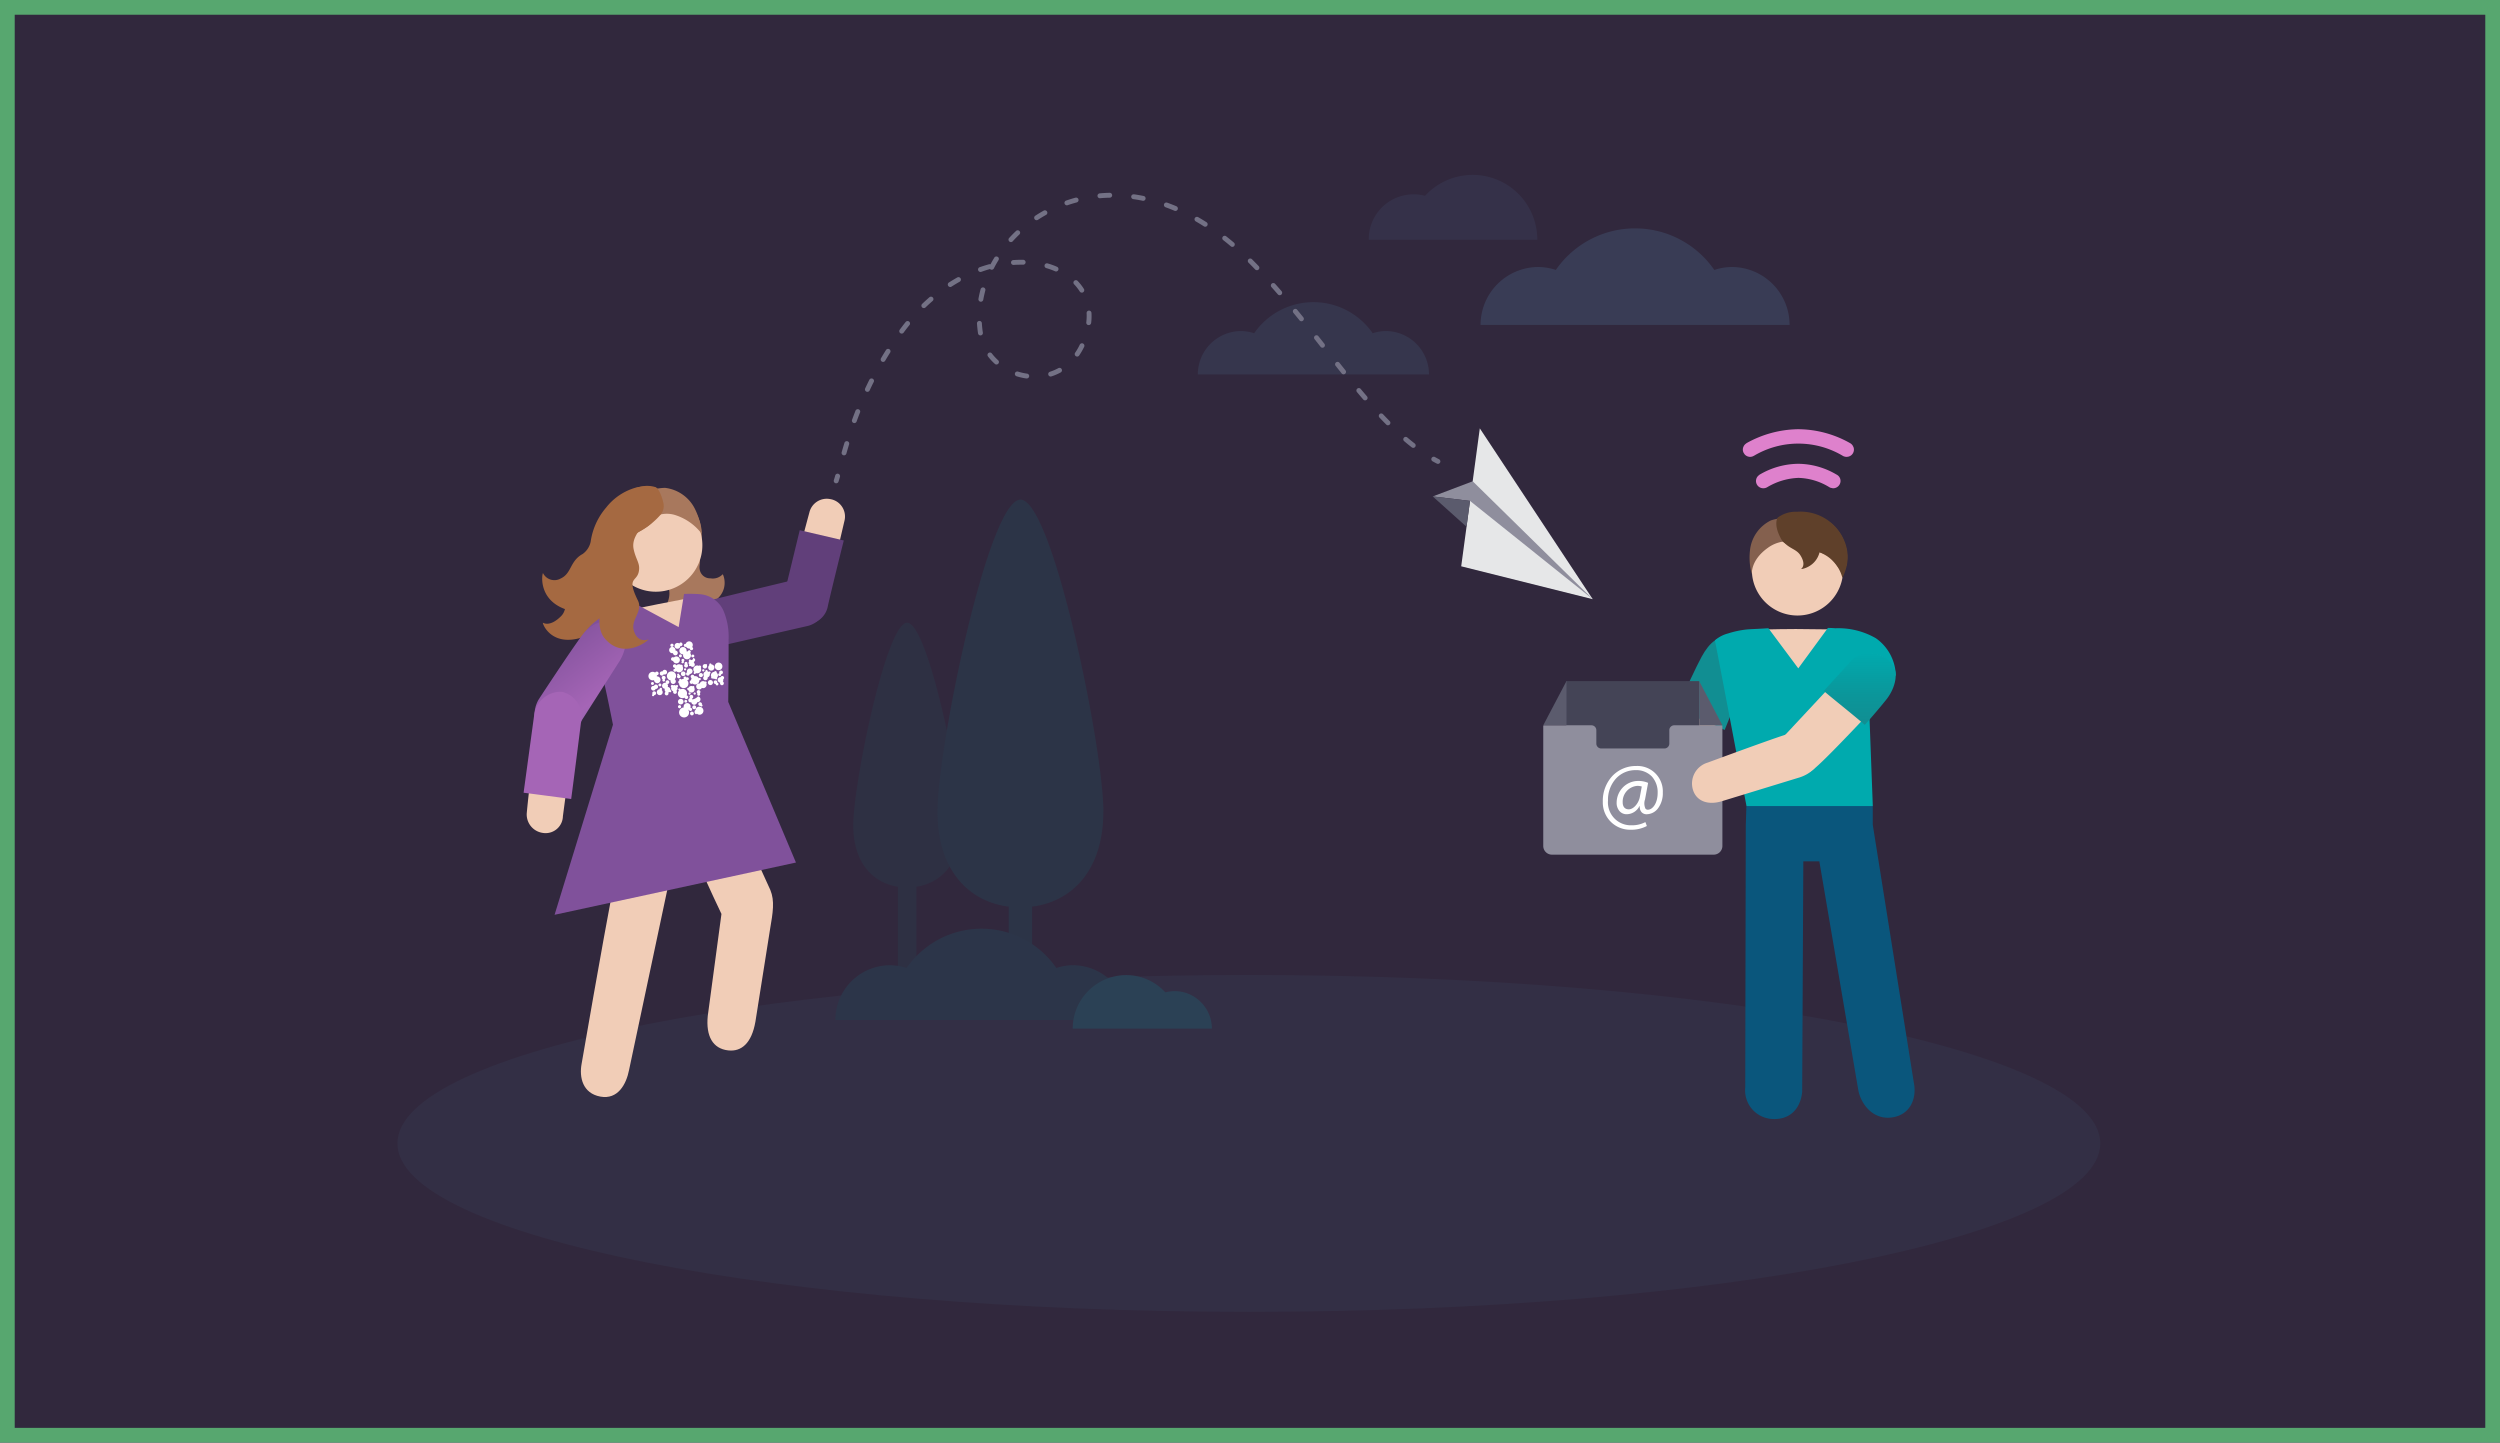 <svg xmlns="http://www.w3.org/2000/svg" width="339.667" height="196">
    <defs>
        <linearGradient id="linear-gradient" x1="453.779" x2="453.779" y2="1" gradientUnits="objectBoundingBox">
            <stop offset="0" stop-color="#9c67b2"/>
            <stop offset="0" stop-color="#9569b1"/>
            <stop offset="0" stop-color="#8172b1"/>
            <stop offset="0" stop-color="#627fb0"/>
            <stop offset="0" stop-color="#3692af"/>
            <stop offset="0" stop-color="#00aaae"/>
            <stop offset=".583" stop-color="#0b969a"/>
            <stop offset="1" stop-color="#118e92"/>
        </linearGradient>
        <linearGradient id="linear-gradient-2" x1=".656" y1=".767" x2=".241" y2=".106" gradientUnits="objectBoundingBox">
            <stop offset="0" stop-color="#9c67b2"/>
            <stop offset=".097" stop-color="#a565b6"/>
            <stop offset=".999" stop-color="#80519b"/>
            <stop offset="1" stop-color="#80519b"/>
        </linearGradient>
        <style>
            .cls-9{fill:#8f8e9d}.cls-10{fill:#5b5b6d}.cls-11{fill:#737185}.cls-14{fill:#de81cc}.cls-15{fill:#f1cdb7}.cls-17{fill:#5f402a}.cls-18{fill:#dbbaa9}.cls-24{fill:#fff}.cls-25{fill:#a56941}.cls-26{fill:#a8785d}.cls-27{fill:#613f7a}
        </style>
    </defs>
    <g id="curelator-n1-headache-migraine-illustration-background-OK-dsk" transform="translate(-353 -4275.181)">
        <g id="Grupo_4418" data-name="Grupo 4418" transform="translate(353 4275.264)">
            <g id="Rectángulo_1458" data-name="Rectángulo 1458" style="fill:#31283d;stroke:#57a76f;stroke-width:2px">
                <path style="stroke:none" d="M0 0h339.667v196H0z" transform="translate(0 -.083)"/>
                <path style="fill:none" d="M1 1h337.667v194H1z" transform="translate(0 -.083)"/>
            </g>
        </g>
        <g id="send_Report_succes" transform="translate(-3099.053 3042.543)">
            <g id="Group_3" data-name="Group 3" transform="translate(3506.053 1365.106)">
                <g id="Group_9423" data-name="Group 9423">
                    <g id="Grupo_9470" data-name="Grupo 9470">
                        <g id="Group_9422" data-name="Group 9422">
                            <g id="Group_3-2" data-name="Group 3-2">
                                <path id="Fill_1" data-name="Fill 1" d="M3737.412 1423.061c0 12.64-51.791 22.884-115.68 22.884s-115.68-10.242-115.68-22.884 51.791-22.884 115.68-22.884 115.68 10.246 115.68 22.884" transform="translate(-3506.053 -1400.177)" style="fill:#332f45;stroke:transparent"/>
                            </g>
                        </g>
                    </g>
                </g>
            </g>
            <path id="Fill_4" data-name="Fill 4" d="M3602.6 1364.414c0-5.621-4.484-27.539-7.321-27.539s-7.321 21.919-7.321 27.539c0 5.022 2.622 7.8 6.061 8.339v11.579a1.26 1.26 0 0 0 2.521.008v-11.588c3.441-.536 6.061-3.316 6.061-8.339" transform="translate(-19.977 -19.63)" style="fill:#2e3043"/>
            <path id="Fill_6" data-name="Fill 6" d="M3625.644 1357.165c0-8.656-6.907-42.411-11.274-42.411s-11.275 33.755-11.275 42.411c0 7.9 4.213 12.2 9.678 12.89v8.672a1.59 1.59 0 1 0 3.179 0v-8.672c5.472-.689 9.678-4.986 9.678-12.89" transform="translate(-23.671 -14.234)" style="fill:#2c3447"/>
            <path id="Fill_8" data-name="Fill 8" d="M3624.441 1404.263a7.443 7.443 0 0 0-7.441-7.445 7.34 7.34 0 0 0-2.227.378 12.352 12.352 0 0 0-19.238-1.371c-.114.122-.225.246-.333.373-.066.075-.127.151-.19.227l-.2.241c-.135.173-.267.35-.392.529a7.346 7.346 0 0 0-2.23-.373 7.442 7.442 0 0 0-7.442 7.44z" transform="translate(-19.197 -33.041)" style="fill:#2c3549"/>
            <path id="Fill_10" data-name="Fill 10" d="M3627.4 1407.472a7.275 7.275 0 0 1 7.271-7.276 7.2 7.2 0 0 1 4.887 1.916l.056.052c.127.119.251.241.369.369l.01.009a4.936 4.936 0 0 1 4.07.705 5.09 5.09 0 0 1 2.245 4.223H3627.4z" transform="translate(-29.601 -35.075)" style="fill:#2b4155"/>
            <path id="Fill_12" data-name="Fill 12" d="M3675.4 1283.195a5.794 5.794 0 0 0-1.761.3 9.787 9.787 0 0 0-16.109 0 5.8 5.8 0 0 0-1.762-.3 5.888 5.888 0 0 0-5.889 5.887h31.41a5.892 5.892 0 0 0-5.89-5.887" transform="translate(-35.082 -5.578)" style="fill:#36364d"/>
            <g id="Group_9424" data-name="Group 9424" transform="translate(3565.33 1256.4)">
                <path id="Fill_149" data-name="Fill 149" d="m3699.738 1301.947 15.342 23.212-17.869-4.469z" transform="translate(-3611.958 -1267.51)" style="fill:#e6e7e8"/>
                <path id="Fill_150" data-name="Fill 150" class="cls-9" d="m3692.092 1313.517 5.434-2.057 16.305 16.014-16.673-13.349z" transform="translate(-3610.709 -1269.831)"/>
                <path id="Fill_151" data-name="Fill 151" class="cls-10" d="m3692.092 1314.182 4.594 4.121.472-3.516z" transform="translate(-3610.709 -1270.495)"/>
                <path id="Fill_152" data-name="Fill 152" class="cls-11" d="M3584.786 1311.4a.325.325 0 0 1-.1-.016.334.334 0 0 1-.215-.418q.092-.281.185-.623a.334.334 0 1 1 .648.163l-.006.022q-.1.353-.194.643a.332.332 0 0 1-.317.227" transform="translate(-3584.454 -1269.496)"/>
                <path id="Fill_153" data-name="Fill 153" class="cls-11" d="M3586.195 1295.29a.332.332 0 0 1-.318-.424c.119-.417.245-.843.375-1.266a.332.332 0 1 1 .635.194c-.126.412-.247.823-.369 1.255a.333.333 0 0 1-.323.241zm77.336-1.016a.324.324 0 0 1-.2-.07 26.307 26.307 0 0 1-1.031-.838.33.33 0 0 1 .426-.505c.347.293.685.569 1.009.82a.333.333 0 0 1-.2.595zm-3.429-3.064a.336.336 0 0 1-.236-.1c-.3-.3-.6-.614-.92-.949a.334.334 0 0 1-.09-.241.328.328 0 0 1 .329-.321.335.335 0 0 1 .24.1c.315.333.622.649.907.938a.332.332 0 0 1 0 .469.324.324 0 0 1-.227.1zm-72.5-.3a.336.336 0 0 1-.316-.445c.156-.425.313-.84.469-1.236a.332.332 0 0 1 .43-.188.332.332 0 0 1 .184.176.327.327 0 0 1 0 .254c-.166.424-.322.832-.462 1.221a.33.33 0 0 1-.3.218zm69.39-3.089a.332.332 0 0 1-.251-.116 85.943 85.943 0 0 1-.854-1.009.336.336 0 0 1 .042-.468.345.345 0 0 1 .214-.076.33.33 0 0 1 .255.119c.26.312.546.649.849 1a.332.332 0 0 1-.252.55zm-67.619-1.157a.331.331 0 0 1-.3-.473c.195-.414.383-.807.577-1.19a.334.334 0 0 1 .594.3 32.4 32.4 0 0 0-.569 1.175.332.332 0 0 1-.3.185zm21.65-1.815h-.045a8.221 8.221 0 0 1-1.334-.3.338.338 0 0 1-.2-.165.333.333 0 0 1 .142-.448.342.342 0 0 1 .154-.037.407.407 0 0 1 .1.015 7.489 7.489 0 0 0 1.228.276.334.334 0 0 1 .283.375.332.332 0 0 1-.33.281zm3.245-.264a.333.333 0 0 1-.1-.649 6.44 6.44 0 0 0 1.146-.493.376.376 0 0 1 .159-.04.332.332 0 0 1 .162.623 7.2 7.2 0 0 1-1.264.542.348.348 0 0 1-.1.012zm39.8-.3a.335.335 0 0 1-.26-.124l-.82-1.03a.333.333 0 0 1 .054-.467.326.326 0 0 1 .465.049l.819 1.027a.332.332 0 0 1-.259.541zm-47.16-1.334a.335.335 0 0 1-.222-.087 7.409 7.409 0 0 1-.931-1.009.341.341 0 0 1-.064-.248.333.333 0 0 1 .594-.157 6.8 6.8 0 0 0 .847.919.323.323 0 0 1 .11.227.334.334 0 0 1-.314.35h-.018zm-15.4-.353a.33.33 0 0 1-.321-.249.347.347 0 0 1 .034-.252c.227-.393.461-.773.686-1.13a.332.332 0 0 1 .565.347 57.11 57.11 0 0 0-.68 1.116.331.331 0 0 1-.284.167zm26.361-.729a.3.3 0 0 1-.187-.061.332.332 0 0 1-.085-.461 7.966 7.966 0 0 0 .629-1.092.337.337 0 0 1 .3-.19.285.285 0 0 1 .143.033.335.335 0 0 1 .157.444 8.982 8.982 0 0 1-.681 1.181.331.331 0 0 1-.276.151zm33.335-1.2a.335.335 0 0 1-.261-.126l-.813-1.031a.33.33 0 1 1 .515-.414l.815 1.031a.333.333 0 0 1-.256.54zm-46.472-1.669a.332.332 0 0 1-.327-.278l-.023-.143c-.057-.434-.1-.837-.121-1.2a.331.331 0 0 1 .309-.351h.014a.326.326 0 0 1 .339.312c.032.463.071.847.115 1.142l.021.13a.332.332 0 0 1-.272.383h-.055zm-10.7-.249a.4.4 0 0 1-.195-.064.334.334 0 0 1-.071-.465c.25-.343.523-.7.807-1.052a.333.333 0 0 1 .467-.051.333.333 0 0 1 .051.467c-.269.33-.535.676-.792 1.027a.324.324 0 0 1-.267.136zm25.411-1.157h-.04a.33.33 0 0 1-.291-.366c.036-.356.052-.647.052-.868 0-.12 0-.243-.01-.385a.333.333 0 0 1 .31-.35h.024a.333.333 0 0 1 .328.314c.008.1.012.236.012.423a7.075 7.075 0 0 1-.057.948.333.333 0 0 1-.331.283zm28.9-.519a.33.33 0 0 1-.259-.123c-.256-.317-.5-.613-.832-1.019a.334.334 0 0 1 .487-.454c.009.011.018.022.025.033.3.368.559.681.832 1.021a.331.331 0 0 1-.049.467.33.33 0 0 1-.208.076zm-51.3-1.789a.332.332 0 0 1-.232-.571c.266-.259.587-.553.983-.9a.333.333 0 0 1 .468.032.33.33 0 0 1-.032.468c-.391.347-.707.634-.955.877a.333.333 0 0 1-.233.091zm7.746-.864a.334.334 0 0 1-.333-.335c0-.019 0-.037.005-.056.076-.45.178-.891.292-1.311a.335.335 0 0 1 .322-.246.207.207 0 0 1 .087.012.332.332 0 0 1 .2.156.322.322 0 0 1 .032.251q-.193.756-.279 1.253a.332.332 0 0 1-.329.273zm40.6-.885a.334.334 0 0 1-.251-.115l-.034-.04-.076-.087-.054-.062-.048-.055a71.614 71.614 0 0 0-.653-.743.332.332 0 0 1 .5-.441c.347.388.616.693.871.992a.334.334 0 0 1-.036.469.33.33 0 0 1-.215.079zm-26.884-.354a.33.33 0 0 1-.281-.151 6.31 6.31 0 0 0-.769-.983.331.331 0 0 1 .012-.468.381.381 0 0 1 .227-.091.332.332 0 0 1 .241.1 6.573 6.573 0 0 1 .848 1.084.331.331 0 0 1-.1.458.324.324 0 0 1-.18.057zm-17.877-.765a.333.333 0 0 1-.18-.613c.43-.272.813-.5 1.143-.688a.333.333 0 0 1 .325.581c-.354.2-.727.423-1.109.666a.266.266 0 0 1-.178.057zm4.108-2.042a.333.333 0 0 1-.111-.646 20.04 20.04 0 0 1 1.276-.4.317.317 0 0 1 .088-.013.537.537 0 0 1 .109.018c.15-.288.327-.593.518-.907a.333.333 0 0 1 .284-.158.482.482 0 0 1 .174.049.324.324 0 0 1 .151.2.348.348 0 0 1-.04.251c-.2.323-.415.7-.629 1.121a.33.33 0 0 1-.443.147.51.51 0 0 1-.084-.06c-.348.1-.743.222-1.173.378a.254.254 0 0 1-.111.03zm10.266-.067a.329.329 0 0 1-.132-.027 9.408 9.408 0 0 0-1.195-.43.332.332 0 1 1 .186-.638 9.3 9.3 0 0 1 1.275.46.332.332 0 0 1-.133.636zm27.289-.175a.328.328 0 0 1-.239-.1c-.3-.314-.545-.564-.813-.832l-.1-.1a.333.333 0 0 1 .47-.47l.1.1c.287.29.549.558.822.842a.332.332 0 0 1-.241.563zm-33.05-.714h-.022a.331.331 0 0 1-.331-.331.329.329 0 0 1 .309-.33c.425-.024.776-.037 1.045-.037h.3a.336.336 0 0 1 .325.34.331.331 0 0 1-.333.326h-.288c-.375 0-.712.01-1 .033zm29.723-2.452a.333.333 0 0 1-.214-.076 35.7 35.7 0 0 0-1.009-.824.33.33 0 1 1 .4-.522c.361.286.707.569 1.025.839a.325.325 0 0 1 .118.227.37.37 0 0 1-.076.241.328.328 0 0 1-.245.113zm-30.091-.65a.334.334 0 0 1-.245-.557c.243-.27.557-.592.936-.956a.346.346 0 0 1 .228-.091.334.334 0 0 1 .239.1.332.332 0 0 1-.009.469c-.315.3-.619.612-.9.922a.329.329 0 0 1-.248.11zm26.4-2.085a.335.335 0 0 1-.178-.053c-.349-.223-.722-.45-1.109-.674a.335.335 0 0 1-.126-.454.335.335 0 0 1 .454-.122c.462.269.844.5 1.134.689a.333.333 0 0 1 .1.459.327.327 0 0 1-.277.153zm-22.909-.888a.329.329 0 0 1-.277-.151.318.318 0 0 1-.047-.249.328.328 0 0 1 .142-.21c.353-.231.737-.465 1.142-.694a.333.333 0 0 1 .454.128.318.318 0 0 1 .031.252.334.334 0 0 1-.158.2 16.07 16.07 0 0 0-1.1.667.335.335 0 0 1-.185.054zm18.856-1.26a.32.32 0 0 1-.13-.025 22.27 22.27 0 0 0-1.209-.475.343.343 0 0 1-.187-.171.332.332 0 0 1 .158-.442.343.343 0 0 1 .145-.032.293.293 0 0 1 .114.021c.542.2.959.363 1.239.486a.332.332 0 0 1-.129.638zm-14.743-.763a.333.333 0 0 1-.312-.223.322.322 0 0 1 .015-.253.333.333 0 0 1 .19-.169c.426-.146.853-.281 1.276-.394a.254.254 0 0 1 .087-.012.333.333 0 0 1 .087.653c-.544.151-.96.279-1.233.378a.249.249 0 0 1-.11.018zm10.363-.612a.21.21 0 0 1-.068-.007q-.574-.126-1.273-.222a.339.339 0 0 1-.219-.129.33.33 0 0 1-.063-.246.337.337 0 0 1 .331-.282h.046c.421.061.863.138 1.311.227a.33.33 0 0 1 .21.142.322.322 0 0 1 .048.249.331.331 0 0 1-.323.268zm-5.88-.349a.333.333 0 0 1-.029-.664c.427-.04.874-.066 1.334-.076h.007a.333.333 0 1 1 .007.665 16.6 16.6 0 0 0-1.286.071z" transform="translate(-3584.798 -1257.187)"/>
                <path id="Fill_154" data-name="Fill 154" class="cls-11" d="M3692.741 1308.016a.328.328 0 0 1-.151-.037c-.2-.1-.4-.211-.6-.323a.333.333 0 0 1 .328-.578c.19.107.378.212.571.311a.333.333 0 0 1-.151.628" transform="translate(-3610.648 -1268.753)"/>
                <path id="Fill_155" data-name="Fill 155" d="M3680.593 1265.209a6.091 6.091 0 0 1 7.648-5.966 8.784 8.784 0 0 1 15.254 5.966z" transform="translate(-3607.904 -1256.4)" style="fill:#353149"/>
                <path id="Fill_156" data-name="Fill 156" d="M3734.8 1271.26a7.777 7.777 0 0 0-2.354.4 13.085 13.085 0 0 0-21.533 0 7.774 7.774 0 0 0-2.354-.4 7.875 7.875 0 0 0-7.873 7.875h41.987a7.873 7.873 0 0 0-7.87-7.876" transform="translate(-3612.805 -1258.745)" style="fill:#393c55"/>
            </g>
            <path id="Path_5583" data-name="Path 5583" class="cls-14" d="M3761.286 1309.879a.4.4 0 0 0-.058-.042.65.65 0 0 0-.057-.034 1.87 1.87 0 0 0-.1-.055 10.332 10.332 0 0 0-5.177-1.431 10.5 10.5 0 0 0-5.212 1.471.38.38 0 0 0-.11.089.776.776 0 0 0-.127.113.983.983 0 0 0 .755 1.649h.04a.981.981 0 0 0 .342-.079c.017-.005.124-.061.143-.072a8.864 8.864 0 0 1 4.234-1.257 8.436 8.436 0 0 1 4.223 1.285c.008.005.076.031.083.036a.152.152 0 0 0 .071.027c.076.021.162.032.151.032a.686.686 0 0 0 .183.03 1 1 0 0 0 1-.994.952.952 0 0 0-.384-.768z" transform="translate(-59.55 -12.664)"/>
            <path id="Path_5584" data-name="Path 5584" class="cls-14" d="m3762.845 1304.532-.008-.017a.986.986 0 0 0-.46-.529 14.45 14.45 0 0 0-7.1-1.883 14.714 14.714 0 0 0-6.941 1.883l-.113.088a.95.95 0 0 0-.247.263.858.858 0 0 0-.064.126.884.884 0 0 0-.09.312.95.95 0 0 0 .043.387.681.681 0 0 0 .119.233l.061.1a.989.989 0 0 0 .6.349l.072.011a.979.979 0 0 0 .585-.133l.05-.025a11.813 11.813 0 0 1 12.1.054.906.906 0 0 0 .157.06 1.284 1.284 0 0 0 .15.036l.072.009h.088a.982.982 0 0 0 .93-1.327z" transform="translate(-58.971 -11.148)"/>
            <path id="Path_14576-2" data-name="Path 14576-2" class="cls-15" d="M3755.64 1331.58a6.2 6.2 0 1 1 6.2-6.2 6.2 6.2 0 0 1-6.2 6.2z" transform="translate(-59.368 -15.314)"/>
            <path id="Path_5585" data-name="Path 5585" d="M3754.562 1321.061c.808 1.654 4.717.719 6.011 2.814.615.991 1.254 1.624 1.456.937a5.111 5.111 0 0 0-.143-3.606 5.651 5.651 0 0 0-5.761-3.816 4.218 4.218 0 0 0-1.771.526 6.306 6.306 0 0 0-2.426.306 5.116 5.116 0 0 0-2.847 4.118 8.381 8.381 0 0 0 .266 3.227s-.252-1.886 2.141-3.6a4.64 4.64 0 0 1 3.074-.906z" transform="translate(-59.268 -14.877)" style="fill:#84604e"/>
            <path id="Path_5586" data-name="Path 5586" class="cls-17" d="M3754.6 1320.818c.58 1.173 4.867.567 6.941 2.835a4.871 4.871 0 0 1 1.272 2.276 8.414 8.414 0 0 0 .454-1.154 5.627 5.627 0 0 0-.151-3.8 6.428 6.428 0 0 0-6.476-4.04 4.057 4.057 0 0 0-2.587.776c-.062.003-.696 1.013.547 3.107z" transform="translate(-60.441 -14.764)"/>
            <path id="Path_5587" data-name="Path 5587" class="cls-17" d="M3754.626 1319.348a3.369 3.369 0 0 1 1.465-1.565c.48-.266 3.5.879 3.833 2.8.662 3.8-2.438 4.4-2.542 4.319-.012-.01.767-.463-.093-1.844-.557-.9-1.593-.9-2.4-1.973a2.327 2.327 0 0 1-.263-1.737z" transform="translate(-60.617 -14.963)"/>
            <g id="Group_1219" data-name="Group 1219" transform="translate(3677.214 1320.5)">
                <path id="Path_5589" data-name="Path 5589" class="cls-18" d="m3738.115 1355.511 5.909-9.335c.553-.995 1.111-3.269-.863-4.5-2.066-1.285-3.521.184-4.219 1.329-1.421 2.068-5.9 9.173-5.9 9.173-.736 1.327-1.083 3.524.623 4.5a3.273 3.273 0 0 0 4.45-1.167z" transform="translate(-3732.434 -1341.179)"/>
            </g>
            <path id="Path_5590" data-name="Path 5590" d="M3736.019 1349.251c1.126-2.7 2.63-5.864 3.327-7.15 1.021-1.88 2.441-3.261 4.391-2.507 2.351.837 2.263 3.369 1.912 4.536l-3.176 7.928c-1.373-.719-4.759-2.05-6.454-2.807z" transform="translate(-56.094 -20.242)" style="fill:#118e92"/>
            <path id="Path_5591" data-name="Path 5591" class="cls-15" d="M3762.447 1344.953c.133.534-12.142 1.734-12.142 1.734l-.668-7.071 1.315-1.558c.259-.048.523.024.8 0 0 0 2.781-.064 3.708-.051 1.172.018 4.688.051 4.688.051s1.6.49.538.385c.582 2.147 1.664 6.118 1.761 6.51z" transform="translate(-59.416 -19.906)"/>
            <g id="Group_1220" data-name="Group 1220" transform="translate(3689.165 1342.149)">
                <path id="Path_5592" data-name="Path 5592" d="M3748.406 1369.813h17.17v2.554l5.653 35.494c.209 1.989-.715 3.864-2.912 4.241-2.563.444-4.283-1.61-4.7-3.65l-5.3-31.128h-2.176l-.156 31.346c-.262 2.484-1.886 3.882-4.262 3.65a3.9 3.9 0 0 1-3.472-4.29l.072-35.569z" transform="translate(-3748.241 -1369.813)" style="fill:#0a567c"/>
            </g>
            <path id="Path_5593" data-name="Path 5593" d="M3742.8 1339.5a4.372 4.372 0 0 1 1.783-.937 12.752 12.752 0 0 1 2.565-.545c.733-.061 1.334-.06 2.918-.167l4.063 5.454 4.024-5.493c.409 0 .69.022 1.024.045a10.235 10.235 0 0 1 5.491 1.353 6.351 6.351 0 0 1 2.707 5.017l-3.6 5.019.477 12.719v.045h-17.17v-.045s-3.79-20.037-4.282-22.465z" transform="translate(-57.748 -19.859)" style="fill:#00aaae"/>
            <path id="Path_7488-2" data-name="Path 7488-2" class="cls-15" d="m3764.222 1343.6-9.207 9.87c-.751.907-2.242 2.652-.578 4.4a3.293 3.293 0 0 0 4.671.072c2.07-1.75 9.55-9.836 9.55-9.836 1-1.217 1.983-3.154.269-4.705a3.244 3.244 0 0 0-4.587.045 3.346 3.346 0 0 0-.279.324z" transform="translate(-60.403 -20.994)"/>
            <path id="Path_5594" data-name="Path 5594" d="M3767.938 1352.083c-1.722-1.489-4.2-3.436-5.576-4.612l3.575-3.925-.169.188a3.639 3.639 0 0 1 5.1-.665 3.411 3.411 0 0 1 .276.236c1.789 1.371.808 3.967-.254 5.3.001.005-1.179 1.495-2.952 3.478z" transform="translate(-62.52 -20.957)" style="fill:url(#linear-gradient)"/>
            <path id="Path_7489" data-name="Path 7489" class="cls-18" d="M3730.372 1360.5c2.155 0 3.6-1.142 3.592-2.989-.01-2.5-2.26-3.143-3.819-3.123-2.513-.019-11.024.262-11.024.262a2.96 2.96 0 0 0-3.057 2.86v.138c.023 1.483 1.247 2.583 3.39 2.589z" transform="translate(-51.226 -23.903)"/>
            <g id="Group_9425" data-name="Group 9425" transform="translate(3661.73 1325.18)">
                <path id="Fill_140" data-name="Fill 140" d="M3716.038 1369.512h18.1v-22.142h-18.1z" transform="translate(-3712.951 -1347.37)" style="fill:#444456"/>
                <path id="Fill_142" data-name="Fill 142" class="cls-9" d="M3729.083 1355.974v1.815a.67.67 0 0 1-.668.671h-8.579a.671.671 0 0 1-.67-.669v-1.815a.668.668 0 0 0-.666-.67h-6.445a.1.1 0 0 0-.1.1v16.294a1.184 1.184 0 0 0 1.184 1.184h21.972a1.184 1.184 0 0 0 1.184-1.185v-16.293a.1.1 0 0 0-.1-.1h-6.443a.67.67 0 0 0-.67.669" transform="translate(-3711.955 -1349.306)"/>
                <path id="Fill_143" data-name="Fill 143" class="cls-10" d="M3712 1353.3a.048.048 0 0 0 .021.063.071.071 0 0 0 .02.005h3.08v-6z" transform="translate(-3711.965 -1347.37)"/>
                <path id="Fill_144" data-name="Fill 144" class="cls-11" d="M3721.415 1355.9a.658.658 0 0 0-.182-.341.668.668 0 0 1 .182.341" transform="translate(-3714.218 -1349.368)"/>
                <path id="Fill_145" data-name="Fill 145" class="cls-11" d="M3734.809 1355.563a.67.67 0 0 0-.182.341.691.691 0 0 1 .182-.341" transform="translate(-3717.485 -1349.368)"/>
                <path id="Fill_146" data-name="Fill 146" class="cls-10" d="M3739.974 1347.37v6h3.078a.048.048 0 0 0 .048-.048.034.034 0 0 0-.005-.021z" transform="translate(-3718.79 -1347.37)"/>
                <path id="Fill_147" data-name="Fill 147" class="cls-24" d="M3726.428 1371.281a3.7 3.7 0 0 1-3.773-3.629v-.253a4.965 4.965 0 0 1 1.235-3.35 4.387 4.387 0 0 1 3.3-1.429 3.452 3.452 0 0 1 3.619 3.275 3.191 3.191 0 0 1 0 .321 3.429 3.429 0 0 1-.668 2.181 1.974 1.974 0 0 1-1.54.78.914.914 0 0 1-.665-.266 1.094 1.094 0 0 1-.256-.832h-.051a1.958 1.958 0 0 1-1.752 1.095 1.263 1.263 0 0 1-.942-.415 1.68 1.68 0 0 1-.4-1.153 3 3 0 0 1 .827-2.054 2.9 2.9 0 0 1 2.117-.9 3.26 3.26 0 0 1 1.332.261l-.419 2.252a1.67 1.67 0 0 0 .061 1.248.4.4 0 0 0 .313.147h.013c.639 0 1.329-.871 1.329-2.278a3.182 3.182 0 0 0-.781-2.227 2.944 2.944 0 0 0-2.234-.872 3.582 3.582 0 0 0-2.623 1.119 4.282 4.282 0 0 0-1.109 3.014 3.111 3.111 0 0 0 2.847 3.352 3.282 3.282 0 0 0 .355.008 3.868 3.868 0 0 0 1.879-.436l.2.535a4.523 4.523 0 0 1-2.214.506zm.907-5.96a2.151 2.151 0 0 0-1.977 2.24c0 .593.3.947.82.947.7 0 1.377-.894 1.512-1.693l.261-1.406a2.123 2.123 0 0 0-.616-.089z" transform="translate(-3714.565 -1351.089)"/>
            </g>
            <path id="Path_7489-2" data-name="Path 7489-2" class="cls-15" d="M3753.33 1362.72c2.047-.676 3.056-2.218 2.466-3.969-.8-2.364-3.137-2.268-4.612-1.759-2.39.774-10.377 3.726-10.377 3.726a2.96 2.96 0 0 0-2 3.676c.014.045.028.09.044.135.489 1.4 2 2.058 4.034 1.388z" transform="translate(-56.744 -24.465)"/>
            <g id="Group_9428" data-name="Group 9428" transform="translate(3523.193 1298.655)">
                <path id="Path_18852" data-name="Path 18852" class="cls-25" d="M3538.376 1329.181a4.638 4.638 0 0 1 2.559 1.472c.508.56-.076 4.965-2.549 6.018-4.889 2.083-6.27-1.512-6.2-1.676.008-.018.9.69 2.483-.9 1.025-1.03.273-2.6 1.457-4.016a3.194 3.194 0 0 1 2.25-.898z" transform="translate(-3529.567 -1316.408)"/>
                <path id="Path_18853" data-name="Path 18853" class="cls-26" d="M3561.429 1324.559a1.821 1.821 0 0 1-1.65.553 1.423 1.423 0 0 1-1.394-.916 1.738 1.738 0 0 1-.091-.832c.19-1.04-.247-1.046.136-2.983a5.58 5.58 0 0 0-.858-4.5 8.722 8.722 0 0 0-2.923-2.5 4.741 4.741 0 0 1 .294 1.815 9.743 9.743 0 0 1-.378 1.7 5.047 5.047 0 0 1 1.134 2.7 7.068 7.068 0 0 1-1.272 5.212c-1.155 1.437-.649.927-.649.927s1.249 1.582-.583 3.913c-.977 1.244-1.739 3.327-.936 4.813s3.828 2.375 5.327.825c.616-.636.621-2.565.3-4.218-.234-1.214.475-1.421 1.1-2.208a2.008 2.008 0 0 0 .322-.105c3.342-1.406 2.237-4.155 2.121-4.196z" transform="translate(-3534.382 -1312.553)"/>
                <path id="Path_18854" data-name="Path 18854" class="cls-15" d="M3546.549 1334.4c.525-.394 9.214-1.986 9.214-1.986l-1.111 5.884z" transform="translate(-3533.071 -1317.196)"/>
                <path id="Path_6174" data-name="Path 6174" class="cls-15" d="M3563.47 1386.916s-2.208-4.632-2.5-5.5l7.388-1.607 1.755 3.856c.61 1.486.354 3.029-.045 5.36l-1.987 12.546c-.507 2.882-1.877 4.091-3.7 3.885-2.1-.237-3.046-1.948-2.771-4.688z" transform="translate(-3536.588 -1328.758)"/>
                <path id="Path_18855" data-name="Path 18855" class="cls-15" d="M3543.8 1381.606c-2.268 12-4.41 24.572-4.687 26.123-.33 1.808.126 3.993 2.555 4.442 2.366.436 3.52-1.663 3.9-3.641l5.419-25.542" transform="translate(-3531.234 -1329.196)"/>
                <path id="Path_6008" data-name="Path 6008" class="cls-27" d="m3574.275 1335.453-11.922 2.729c-1.2.184-3.619-.442-4.063-2.317s.85-3.422 2.781-3.911c2.554-.647 11.853-2.878 11.853-2.878 1.6-.243 3.815.316 4.158 2.373a3.478 3.478 0 0 1-2.807 4.004z" transform="translate(-3535.914 -1316.369)"/>
                <path id="Path_6010" data-name="Path 6010" class="cls-15" d="M3582.564 1314.641a2.429 2.429 0 0 0-2.824 1.839s-.779 2.852-1.024 3.932l4.871 1.134.913-3.9a2.4 2.4 0 0 0-1.669-2.948 2.264 2.264 0 0 0-.267-.057z" transform="translate(-3540.918 -1312.85)"/>
                <path id="Path_18856" data-name="Path 18856" class="cls-27" d="m3577.64 1320.249-2.082 8.582c-.181 1.124-.447 3.547 2.177 4.05a2.948 2.948 0 0 0 3.652-2.014 2.917 2.917 0 0 0 .07-.3c.347-1.569 1.611-6.733 2.17-8.922z" transform="translate(-3540.122 -1314.229)"/>
                <path id="Path_18857" data-name="Path 18857" d="M3557.93 1337.948a9.113 9.113 0 0 0-.62-3.793 3.819 3.819 0 0 0-3.163-2.414 16.572 16.572 0 0 0-2.268-.042l-.73 4.5-5.641-3.039c-.238.061-1.291.333-1.769.459a9.242 9.242 0 0 0-4.454 2.289 11.455 11.455 0 0 0-1.874 2.415c-1.483 2.965 3.134 3.537 3.622 5.495.332 1.333 1.189 5.641 1.189 5.641l-7.933 25.831 32.795-7.1-9.2-21.825s.071-6.314.046-8.417z" transform="translate(-3530.081 -1317.017)" style="fill:#80519b"/>
                <g id="Group_1062" data-name="Group 1062" transform="translate(16.96 21.121)">
                    <path id="Path_5165" data-name="Path 5165" class="cls-24" d="M3558.779 1341.164a.227.227 0 0 1-.449.072c0-.015.009-.027.009-.042l-.016.006a.489.489 0 0 1-.506-.256c-.02.01-.032.03-.054.033a.21.21 0 0 1-.066-.415c.028-.005.051.012.076.018a.491.491 0 0 1 .945.268.5.5 0 0 1-.076.157.213.213 0 0 1 .137.159z" transform="translate(-3552.709 -1340.222)"/>
                    <path id="Path_5166" data-name="Path 5166" class="cls-24" d="M3563.607 1347.047a.382.382 0 0 1 .315-.438.355.355 0 0 1 .076 0 .244.244 0 0 1 .181-.158.257.257 0 0 1 .293.212.242.242 0 0 1-.121.235c0 .009.008.016.01.027a.369.369 0 0 1-.061.267.251.251 0 0 1 .12.172.257.257 0 1 1-.5.093v-.013c-.005-.032.015-.059.021-.088a.379.379 0 0 1-.334-.309z" transform="translate(-3554.191 -1341.742)"/>
                    <path id="Path_5167" data-name="Path 5167" class="cls-24" d="M3555.719 1346.148a.619.619 0 0 1-.184.536.356.356 0 1 1-.559.344.337.337 0 0 1 .018-.169.626.626 0 1 1 .724-.712z" transform="translate(-3551.964 -1341.538)"/>
                    <path id="Path_5168" data-name="Path 5168" class="cls-24" d="M3562.379 1345.157a.416.416 0 0 1-.314-.747c-.012-.018-.03-.032-.033-.054a.156.156 0 0 1 .307-.052c0 .008-.006.014-.006.022a.414.414 0 0 1 .4.348.42.42 0 0 1-.354.483z" transform="translate(-3553.774 -1341.187)"/>
                    <path id="Path_5169" data-name="Path 5169" class="cls-24" d="M3559.744 1348.156a.4.4 0 0 1 .335-.464h.005a.433.433 0 0 1 .143.006.464.464 0 0 1 .579-.309.474.474 0 0 1 .124.059.141.141 0 0 1 .052-.032.157.157 0 0 1 .178.129.148.148 0 0 1-.048.129.5.5 0 0 1 .036.1.477.477 0 0 1-.395.547.488.488 0 0 1-.247-.036.4.4 0 0 1-.756-.113z" transform="translate(-3553.249 -1341.965)"/>
                    <path id="Path_5170" data-name="Path 5170" class="cls-24" d="M3553.938 1347.561a.393.393 0 0 1 .191.021c-.015-.025-.04-.043-.045-.076a.255.255 0 1 1 .292.213c-.027 0-.047-.013-.072-.017a.368.368 0 0 1 .067.418.392.392 0 0 1 .359.326.415.415 0 0 1 0 .106.146.146 0 0 1 .122.117.152.152 0 0 1-.121.177h-.006a.146.146 0 0 1-.125-.045.367.367 0 0 1-.168.089c.01.021.031.033.036.057a.255.255 0 1 1-.5.09v-.01a.239.239 0 0 1 .117-.233.363.363 0 0 1-.1-.429.4.4 0 0 1-.378-.336.406.406 0 0 1 .332-.468z" transform="translate(-3551.75 -1341.927)"/>
                    <path id="Path_5171" data-name="Path 5171" class="cls-24" d="M3558.8 1345.4a.388.388 0 0 1-.322.442.306.306 0 0 1-.063 0 .242.242 0 0 1-.2.227.256.256 0 0 1-.293-.211.242.242 0 0 1 .141-.25.373.373 0 0 1-.032-.084.388.388 0 0 1 .765-.121z" transform="translate(-3552.805 -1341.412)"/>
                    <path id="Path_5172" data-name="Path 5172" class="cls-24" d="M3558.332 1350.61a.287.287 0 0 1 .227-.325.242.242 0 0 1-.068-.11.255.255 0 1 1 .5-.079.247.247 0 0 1-.182.273.3.3 0 0 1 .063.1 1.31 1.31 0 0 0 .767-.417.405.405 0 0 1-.005.8.412.412 0 0 1-.11 0 .405.405 0 0 1-.8 0 .1.1 0 0 1 0-.021.27.27 0 0 1-.366-.11.286.286 0 0 1-.03-.1z" transform="translate(-3552.905 -1342.578)"/>
                    <path id="Path_5173" data-name="Path 5173" class="cls-24" d="M3562.135 1347.177a.344.344 0 1 1-.287.4.344.344 0 0 1 .287-.4z" transform="translate(-3553.762 -1341.918)"/>
                    <path id="Path_5174" data-name="Path 5174" class="cls-24" d="M3561 1346.489a.3.3 0 0 1 .1-.277.43.43 0 0 1 .113-.6.392.392 0 0 1 .094-.048c0-.012-.018-.019-.019-.031a.153.153 0 0 1 .3-.052.154.154 0 0 1-.014.057.44.44 0 0 1 .161.085.151.151 0 0 1 .264.075.152.152 0 0 1-.11.167c0 .01.008.018.01.027a.436.436 0 0 1-.3.481v.011a.31.31 0 0 1-.608.123v-.025z" transform="translate(-3553.553 -1341.475)"/>
                    <path id="Path_5175" data-name="Path 5175" class="cls-24" d="M3557.255 1345.634a.318.318 0 1 1-.264.365.317.317 0 0 1 .264-.365z" transform="translate(-3552.577 -1341.541)"/>
                    <path id="Path_5176" data-name="Path 5176" class="cls-24" d="M3555.432 1343.039a.254.254 0 0 1 .174.04.472.472 0 1 1 .017.668.479.479 0 0 1-.128-.209.252.252 0 0 1-.275-.208.256.256 0 0 1 .212-.291z" transform="translate(-3552.146 -1340.883)"/>
                    <path id="Path_5177" data-name="Path 5177" class="cls-24" d="M3552 1348.8a.317.317 0 1 1-.1-.626.331.331 0 0 1 .128.005.29.29 0 0 1 .227-.194.3.3 0 0 1 .094.591.315.315 0 0 1-.1 0 .311.311 0 0 1-.249.224z" transform="translate(-3551.272 -1342.117)"/>
                    <path id="Path_5178" data-name="Path 5178" class="cls-24" d="M3558.85 1352.854a.256.256 0 1 1-.212.293.257.257 0 0 1 .212-.293z" transform="translate(-3552.979 -1343.303)"/>
                    <path id="Path_5179" data-name="Path 5179" class="cls-24" d="M3562.417 1346.454a.152.152 0 0 1 .025-.1.423.423 0 0 1-.048-.129.473.473 0 0 1 .389-.544h.045a.186.186 0 0 1 .134-.112.193.193 0 0 1 .221.16c0 .023-.01.04-.015.061a.459.459 0 0 1 .076.644l-.034.037c.01.016.027.028.03.049a.154.154 0 0 1-.129.177.146.146 0 0 1-.151-.082c-.007 0-.012.006-.019.007a.468.468 0 0 1-.3-.061c-.015.007-.023.02-.04.023a.156.156 0 0 1-.182-.125z" transform="translate(-3553.895 -1341.526)"/>
                    <path id="Path_5180" data-name="Path 5180" class="cls-24" d="M3559.95 1346.96a.147.147 0 0 1-.072-.016.559.559 0 0 1-.932.46.232.232 0 0 1-.105.063.255.255 0 0 1-.084-.5.56.56 0 0 1 .075-.277.244.244 0 0 1-.128-.172.255.255 0 0 1 .212-.291.251.251 0 0 1 .284.2c.01 0 .017-.008.026-.01a.568.568 0 0 1 .586.293.162.162 0 0 1 .088-.054.156.156 0 0 1 .178.129.152.152 0 0 1-.123.175h-.007z" transform="translate(-3552.962 -1341.686)"/>
                    <path id="Path_5181" data-name="Path 5181" class="cls-24" d="M3563.087 1347.24a.245.245 0 0 1 .283.2.232.232 0 0 1-.025.109.183.183 0 0 1 .181.151.191.191 0 0 1-.378.06c0-.014.008-.024.008-.036a.246.246 0 0 1-.07-.487z" transform="translate(-3554.013 -1341.933)"/>
                    <path id="Path_5182" data-name="Path 5182" class="cls-24" d="M3557.058 1343.842a.143.143 0 0 0 .046-.2.123.123 0 0 0-.025-.03.2.2 0 0 1 .4-.063.187.187 0 0 1-.092.182c.009.018.028.03.031.052a.181.181 0 0 1-.355.066v-.009z" transform="translate(-3552.594 -1340.999)"/>
                    <path id="Path_5183" data-name="Path 5183" class="cls-24" d="M3559.036 1342.606a.193.193 0 1 1 .083.378h-.022a.193.193 0 1 1-.083-.378z" transform="translate(-3553.034 -1340.803)"/>
                    <path id="Path_5184" data-name="Path 5184" class="cls-24" d="M3557.847 1345.188a.151.151 0 1 1-.3.042.15.15 0 0 1 .122-.169.155.155 0 0 1 .178.127z" transform="translate(-3552.714 -1341.402)"/>
                    <path id="Path_5185" data-name="Path 5185" class="cls-24" d="M3555.347 1341.083a.222.222 0 1 1 .186-.254.227.227 0 0 1-.186.254z" transform="translate(-3552.115 -1340.325)"/>
                    <path id="Path_5186" data-name="Path 5186" class="cls-24" d="M3556.777 1346.853a.151.151 0 0 1 .158.1.631.631 0 0 1 .235-.088.6.6 0 0 1 .129.005.183.183 0 0 1-.063-.1.2.2 0 0 1 .168-.232.2.2 0 0 1 .222.151c.022-.013.037-.036.063-.039a.2.2 0 1 1 .123.386.206.206 0 0 1-.061.009c-.021 0-.037-.01-.057-.013a.624.624 0 0 1 .2.359.635.635 0 0 1-1.254.2.454.454 0 0 1 0-.086.234.234 0 0 1-.092-.318.23.23 0 0 1 .124-.106c-.01-.016-.026-.028-.03-.048a.151.151 0 0 1 .125-.174zm.78.082a.174.174 0 0 1-.027-.045.148.148 0 0 1-.03.019.381.381 0 0 1 .058.028z" transform="translate(-3552.464 -1341.761)"/>
                    <path id="Path_5187" data-name="Path 5187" class="cls-24" d="M3558.644 1349.544a.155.155 0 0 1-.3.069v-.021a.153.153 0 1 1 .3-.048z" transform="translate(-3552.907 -1342.465)"/>
                    <path id="Path_5188" data-name="Path 5188" class="cls-24" d="M3558.115 1348.664a.155.155 0 0 1 .128-.178.212.212 0 0 1 .056.014.412.412 0 0 1 .54-.221l.012.006a.159.159 0 0 1 .063-.039.157.157 0 0 1 .178.128.15.15 0 0 1-.022.093.4.4 0 0 1 .054.147.436.436 0 0 1-.856.172.152.152 0 0 1-.153-.122z" transform="translate(-3552.852 -1342.179)"/>
                    <path id="Path_5189" data-name="Path 5189" class="cls-24" d="M3555.619 1345.187a.216.216 0 0 1 .181-.246c.013 0 .024.009.037.008a.62.62 0 0 1 .005-.129.243.243 0 0 1-.076-.48.232.232 0 0 1 .25.155.5.5 0 0 1 .625-.079c.009 0 .013-.013.024-.014a.2.2 0 0 1 .231.165.194.194 0 0 1-.021.087.539.539 0 0 1 .058.151.55.55 0 0 1-.458.63.542.542 0 0 1-.462-.156.215.215 0 0 1-.384-.094z" transform="translate(-3552.229 -1341.226)"/>
                    <path id="Path_5190" data-name="Path 5190" class="cls-24" d="M3556.636 1342.792a.2.2 0 1 1 .231.169.2.2 0 0 1-.231-.169z" transform="translate(-3552.491 -1340.792)"/>
                    <path id="Path_5191" data-name="Path 5191" class="cls-24" d="M3557.239 1351.915a.347.347 0 0 0 .063 0c0-.011-.009-.018-.011-.03a.477.477 0 0 1 .937-.184v.034a.457.457 0 0 1-.023.227.218.218 0 0 1 .227.178.222.222 0 0 1-.435.084.6.6 0 0 1-.064.024.68.68 0 1 1-.928-.251.667.667 0 0 1 .234-.082z" transform="translate(-3552.499 -1342.928)"/>
                    <path id="Path_5192" data-name="Path 5192" class="cls-24" d="M3552.456 1347.235a.469.469 0 0 1-.539-.385v-.042a.5.5 0 0 1-.086.031.58.58 0 1 1 .237-1.049.244.244 0 0 1 .172-.13.254.254 0 1 1 .1.5h-.039c-.006 0 0 .011 0 .017a.589.589 0 0 1-.005.128.473.473 0 0 1 .147.93z" transform="translate(-3551.155 -1341.547)"/>
                    <path id="Path_5193" data-name="Path 5193" class="cls-24" d="M3563.678 1345.064a.519.519 0 1 1 .43-.594.518.518 0 0 1-.43.594z" transform="translate(-3554.063 -1341.152)"/>
                    <path id="Path_5194" data-name="Path 5194" class="cls-24" d="M3553 1348.781h.038c0-.005-.006-.008-.007-.011a.174.174 0 1 1 .344-.054.164.164 0 0 1-.061.146.4.4 0 1 1-.314-.088z" transform="translate(-3551.521 -1342.258)"/>
                    <path id="Path_5195" data-name="Path 5195" class="cls-24" d="M3560.04 1348.981a.257.257 0 0 1 .293.212.242.242 0 0 1-.083.214c.015.023.039.041.043.072a.2.2 0 0 1-.382.137v-.013a.193.193 0 0 1-.01-.062.2.2 0 0 1 .027-.111.248.248 0 0 1-.093-.157.255.255 0 0 1 .205-.292z" transform="translate(-3553.27 -1342.358)"/>
                    <path id="Path_5196" data-name="Path 5196" class="cls-24" d="M3561.5 1344.566a.3.3 0 1 1-.35-.254.291.291 0 0 1 .139.014c.012-.005.021-.018.034-.021a.152.152 0 0 1 .177.121v.008a.135.135 0 0 1-.021.083.312.312 0 0 1 .021.049z" transform="translate(-3553.531 -1341.217)"/>
                    <path id="Path_5197" data-name="Path 5197" class="cls-24" d="M3556.752 1340.921a.243.243 0 0 1-.113-.027.387.387 0 0 1-.321.374.392.392 0 0 1-.158-.769l.035-.005a.383.383 0 0 1 .3.076.24.24 0 0 1 .181-.151.256.256 0 0 1 .076.5z" transform="translate(-3552.299 -1340.27)"/>
                    <path id="Path_5198" data-name="Path 5198" class="cls-24" d="M3555.735 1341.712a.327.327 0 1 1-.335.378v-.02a.43.43 0 1 1 .329-.512.4.4 0 0 1 .006.154z" transform="translate(-3552.063 -1340.465)"/>
                    <path id="Path_5199" data-name="Path 5199" class="cls-24" d="M3558.022 1341.679a.212.212 0 0 1 .241.175.2.2 0 0 1-.087.187.51.51 0 0 1 .106.232.537.537 0 1 1-1.059.177.524.524 0 0 1 .007-.211.485.485 0 0 1-.506-.4.492.492 0 1 1 .962-.005.546.546 0 0 1 .179.007.2.2 0 0 1 .157-.162z" transform="translate(-3552.51 -1340.47)"/>
                    <path id="Path_5200" data-name="Path 5200" class="cls-24" d="M3553.911 1345.975a.327.327 0 0 1-.184-.031.28.28 0 0 1-.215.178.289.289 0 0 1-.091-.57.281.281 0 0 1 .132.014.322.322 0 1 1 .358.409z" transform="translate(-3551.65 -1341.469)"/>
                    <path id="Path_5201" data-name="Path 5201" class="cls-24" d="M3557.215 1350.882a.378.378 0 1 1-.435-.317.378.378 0 0 1 .435.317z" transform="translate(-3552.449 -1342.744)"/>
                    <path id="Path_5202" data-name="Path 5202" class="cls-24" d="M3559.562 1351.948a.264.264 0 1 1-.3-.219.265.265 0 0 1 .3.219z" transform="translate(-3553.078 -1343.028)"/>
                    <path id="Path_5203" data-name="Path 5203" class="cls-24" d="M3560.566 1351.75a.146.146 0 0 1-.151-.088.249.249 0 1 1 .2-.286c0 .03-.015.054-.021.084a.142.142 0 0 1 .1.108.156.156 0 0 1-.127.179z" transform="translate(-3553.343 -1342.892)"/>
                    <path id="Path_5204" data-name="Path 5204" class="cls-24" d="m3559.571 1352.416.015.1a.486.486 0 0 1 .413-.55h.035a.552.552 0 0 1 .609.464.54.54 0 0 1-.438.617.509.509 0 0 1-.438-.136.187.187 0 0 1-.107.069c-.1.015-.206-.151-.221-.25s.036-.3.132-.314z" transform="translate(-3553.175 -1343.084)"/>
                    <path id="Path_5205" data-name="Path 5205" class="cls-24" d="M3557.993 1350.9a.193.193 0 1 1-.221-.161.194.194 0 0 1 .221.161z" transform="translate(-3552.729 -1342.787)"/>
                    <path id="Path_5206" data-name="Path 5206" class="cls-24" d="M3556.645 1351.69a.213.213 0 1 1-.176.245.213.213 0 0 1 .175-.244z" transform="translate(-3552.45 -1343.019)"/>
                    <path id="Path_5207" data-name="Path 5207" class="cls-24" d="M3552.015 1347.7a.2.2 0 1 1-.227-.166.2.2 0 0 1 .227.166z" transform="translate(-3551.269 -1342.006)"/>
                    <path id="Path_5208" data-name="Path 5208" class="cls-24" d="M3559.567 1349.536a.153.153 0 1 1-.178-.129.156.156 0 0 1 .178.129z" transform="translate(-3553.132 -1342.462)"/>
                    <path id="Path_5209" data-name="Path 5209" class="cls-24" d="M3563.932 1346.206a.192.192 0 1 1-.091-.373.135.135 0 0 1 .03-.005c-.014-.024-.039-.042-.044-.07a.255.255 0 1 1 .292.213c-.017 0-.032-.011-.048-.012 0 .011.015.016.017.028a.192.192 0 0 1-.156.222z" transform="translate(-3554.213 -1341.5)"/>
                    <path id="Path_5210" data-name="Path 5210" class="cls-24" d="M3561.12 1345.354a.155.155 0 1 1-.179-.128.156.156 0 0 1 .179.128z" transform="translate(-3553.51 -1341.442)"/>
                    <path id="Path_5211" data-name="Path 5211" class="cls-24" d="M3557.88 1344.672a.271.271 0 0 1-.309-.226.247.247 0 0 1 .1-.232c-.017-.023-.039-.042-.042-.07a.2.2 0 1 1 .37.06.253.253 0 0 1 .1.158.27.27 0 0 1-.219.31z" transform="translate(-3552.719 -1341.118)"/>
                    <path id="Path_5212" data-name="Path 5212" class="cls-24" d="M3556.309 1346.206a.147.147 0 1 1 .289-.053v.007a.228.228 0 0 1-.013.054.24.24 0 0 1 .2.191.256.256 0 0 1-.5.079.243.243 0 0 1 .075-.208.141.141 0 0 1-.051-.07z" transform="translate(-3552.404 -1341.64)"/>
                    <path id="Path_5213" data-name="Path 5213" class="cls-24" d="M3553.771 1346.424a.265.265 0 0 1 .3.219.253.253 0 0 1-.135.252.172.172 0 0 1 .061.1.185.185 0 0 1-.365.058.18.18 0 0 1 .05-.151.257.257 0 0 1-.136-.181.266.266 0 0 1 .218-.3z" transform="translate(-3551.738 -1341.734)"/>
                    <path id="Path_5214" data-name="Path 5214" class="cls-24" d="M3551.89 1349.584c-.017-.027-.045-.048-.051-.082a.261.261 0 1 1 .3.217c-.014 0-.026-.009-.039-.009a.151.151 0 0 1-.125.157.155.155 0 0 1-.178-.127.151.151 0 0 1 .093-.156z" transform="translate(-3551.312 -1342.412)"/>
                    <path id="Path_5215" data-name="Path 5215" class="cls-24" d="M3556.5 1348.853a.153.153 0 0 1 .3-.052v.015a.6.6 0 0 1 .885.462.629.629 0 0 1-.058.356.241.241 0 0 1 .219.193.256.256 0 0 1-.211.293.251.251 0 0 1-.281-.194.577.577 0 0 1-.19.07.63.63 0 0 1-.72-.523.621.621 0 0 1 .162-.514.145.145 0 0 1-.106-.106z" transform="translate(-3552.443 -1342.284)"/>
                    <path id="Path_5216" data-name="Path 5216" class="cls-24" d="M3555.326 1348.045a.184.184 0 0 1 .163.067.506.506 0 0 1 .093-.034.427.427 0 0 1 .293.063.151.151 0 0 1 .109-.085.156.156 0 0 1 .177.129.15.15 0 0 1-.11.169.372.372 0 0 1 .033.091.429.429 0 0 1-.151.4.236.236 0 0 1 .058.1.255.255 0 1 1-.5.09v-.01a.248.248 0 0 1 .023-.1.434.434 0 0 1-.29-.339.427.427 0 0 1 .021-.2.185.185 0 0 1-.07-.115.192.192 0 0 1 .156-.222z" transform="translate(-3552.134 -1342.13)"/>
                    <path id="Path_5217" data-name="Path 5217" class="cls-24" d="M3560.213 1346.244a.28.28 0 1 1 .322.231.281.281 0 0 1-.322-.231z" transform="translate(-3553.363 -1341.612)"/>
                    <path id="Path_5218" data-name="Path 5218" class="cls-24" d="M3560.283 1345.008a.529.529 0 0 1-.725.578.146.146 0 0 1-.119.137.151.151 0 0 1-.175-.122v-.008a.152.152 0 0 1 .09-.151.522.522 0 0 1-.132-.263.54.54 0 0 1 .445-.617.513.513 0 0 1 .3.048.2.2 0 0 1 .085-.052.2.2 0 0 1 .231.169.2.2 0 0 1-.043.151.517.517 0 0 1 .043.13z" transform="translate(-3553.12 -1341.279)"/>
                    <path id="Path_5219" data-name="Path 5219" class="cls-24" d="M3553.35 1347.958a.2.2 0 1 1-.234-.165.2.2 0 0 1 .234.165z" transform="translate(-3551.593 -1342.068)"/>
                    <path id="Path_5220" data-name="Path 5220" class="cls-24" d="M3559.155 1344.295a.308.308 0 0 1-.43.07.3.3 0 0 1-.066-.07c-.005 0-.009.009-.015.01-.111.017-.2.036-.217-.076-.009-.06.017-.07.054-.111a.322.322 0 0 1-.112-.187.38.38 0 0 1 .076-.284.137.137 0 0 1-.042-.063.152.152 0 0 1 .126-.173.149.149 0 0 1 .155.091c.009 0 .015-.007.024-.008a.228.228 0 0 0 .262-.186.215.215 0 0 0 0-.075.258.258 0 0 1 .292.213.233.233 0 0 1-.123.235.168.168 0 0 1-.09.172.172.172 0 0 1 .039.017.308.308 0 0 1 .067.425zm-.02-.619-.014.011c.009.014.012 0 .015-.011z" transform="translate(-3552.913 -1340.955)"/>
                </g>
                <path id="Path_5161" data-name="Path 5161" d="m3536.662 1350.793 5.625-8.821c.595-1.009 1.568-3.418-.432-4.739-2.094-1.382-3.9.261-4.717 1.334-1.527 2.016-5.885 8.686-5.885 8.686-.8 1.35-.942 3.572.789 4.623a3.375 3.375 0 0 0 4.62-1.083z" transform="translate(-3529.201 -1318.243)" style="fill:url(#linear-gradient-2)"/>
                <g id="Group_9427" data-name="Group 9427" transform="translate(.42 40.805)">
                    <path id="Path_18858" data-name="Path 18858" class="cls-15" d="M3531.8 1372.631a2.469 2.469 0 0 1-.4-.042 2.53 2.53 0 0 1-2.109-2.722s.235-2.484.4-3.61l4.971.565-.463 3.505a2.351 2.351 0 0 1-2.399 2.304z" transform="translate(-3529.279 -1366.257)"/>
                </g>
                <path id="Path_18859" data-name="Path 18859" d="M3535.188 1363.851c.374-2.787 1.1-8.555 1.324-10.341a3.483 3.483 0 0 0-2.562-4.219 3.629 3.629 0 0 0-3.781 3.079l-1.447 10.63c1.864.239 4.655.609 6.466.851z" transform="translate(-3528.723 -1321.312)" style="fill:#a565b6"/>
                <path id="Path_14576" data-name="Path 14576" class="cls-15" d="M3553.915 1326.195a6.317 6.317 0 1 0-8.748-1.829 6.317 6.317 0 0 0 8.748 1.829z" transform="translate(-3532.483 -1312.849)"/>
                <path id="Path_18860" data-name="Path 18860" class="cls-26" d="M3549.889 1316.553c-.227 1.862-3.659 1.89-3.923 4.385-.187 1.767-.252 4.116-.252 4.116s-1.574-1.838-2-2.432a6.3 6.3 0 0 1-1.114-3.838c-.047-2.615 1.756-4.646 4.418-5.534a4.273 4.273 0 0 1 1.879-.089 6.42 6.42 0 0 1 2.437-.519 5.209 5.209 0 0 1 4.121 3.006 8.525 8.525 0 0 1 .827 3.194 7.322 7.322 0 0 0-3.448-2.462 3.781 3.781 0 0 0-2.945.173z" transform="translate(-3532.107 -1312.374)"/>
                <path id="Path_18861" data-name="Path 18861" class="cls-25" d="m3550.122 1312.726-.241-.246c-2.751-.912-5.52 1.588-6.294 3.6a10.614 10.614 0 0 0 .158 7.09c.324 1.067-2.323 2.042-2.025 3.764.138.794.749.8 1.3.9l-.052.03c-.571.314-1.386 3.541-.085 5.11 2.535 3.057 5.973.331 5.956.177 0-.018-1.46.62-1.985-1.241-.417-1.478 1.291-2.581.561-4.059-1.554-3.155-.2-2.5.111-3.856.265-1.158-.354-1.588-.68-3.073-.559-2.556 3.05-4.211 3.24-6.117a10.308 10.308 0 0 0 .036-2.079z" transform="translate(-3531.887 -1312.287)"/>
                <path id="Path_18862" data-name="Path 18862" class="cls-25" d="M3547.549 1312.6a5.587 5.587 0 0 0-2.741-.06 7.821 7.821 0 0 0-4.065 2.728 9.041 9.041 0 0 0-2.092 4.623 2.732 2.732 0 0 1-1.1 1.681c-.076.045-.151.081-.232.135-1.512 1.005-1.3 2.529-2.749 3.193a1.732 1.732 0 0 1-2.358-.663 1.044 1.044 0 0 1-.039-.074c-.139.089-.728 3.752 3.335 5.008a13.016 13.016 0 0 1-.913 1.361c-.476.628-.137.776 1.081.824.712.028 2.784.227 3.576-1.043a7.023 7.023 0 0 0 .956-2.24 6.479 6.479 0 0 0 1.5-1.744c.2.024.417-.063.658-.382.691-.916.309-2.419.058-3.767.921-2 1.193-1.8 2.229-3.34a10.465 10.465 0 0 0 3.41-2.513 1.859 1.859 0 0 0 .4-1.921c.048.01-.463-1.725-.914-1.806z" transform="translate(-3529.537 -1312.314)"/>
            </g>
        </g>
    </g>
</svg>
